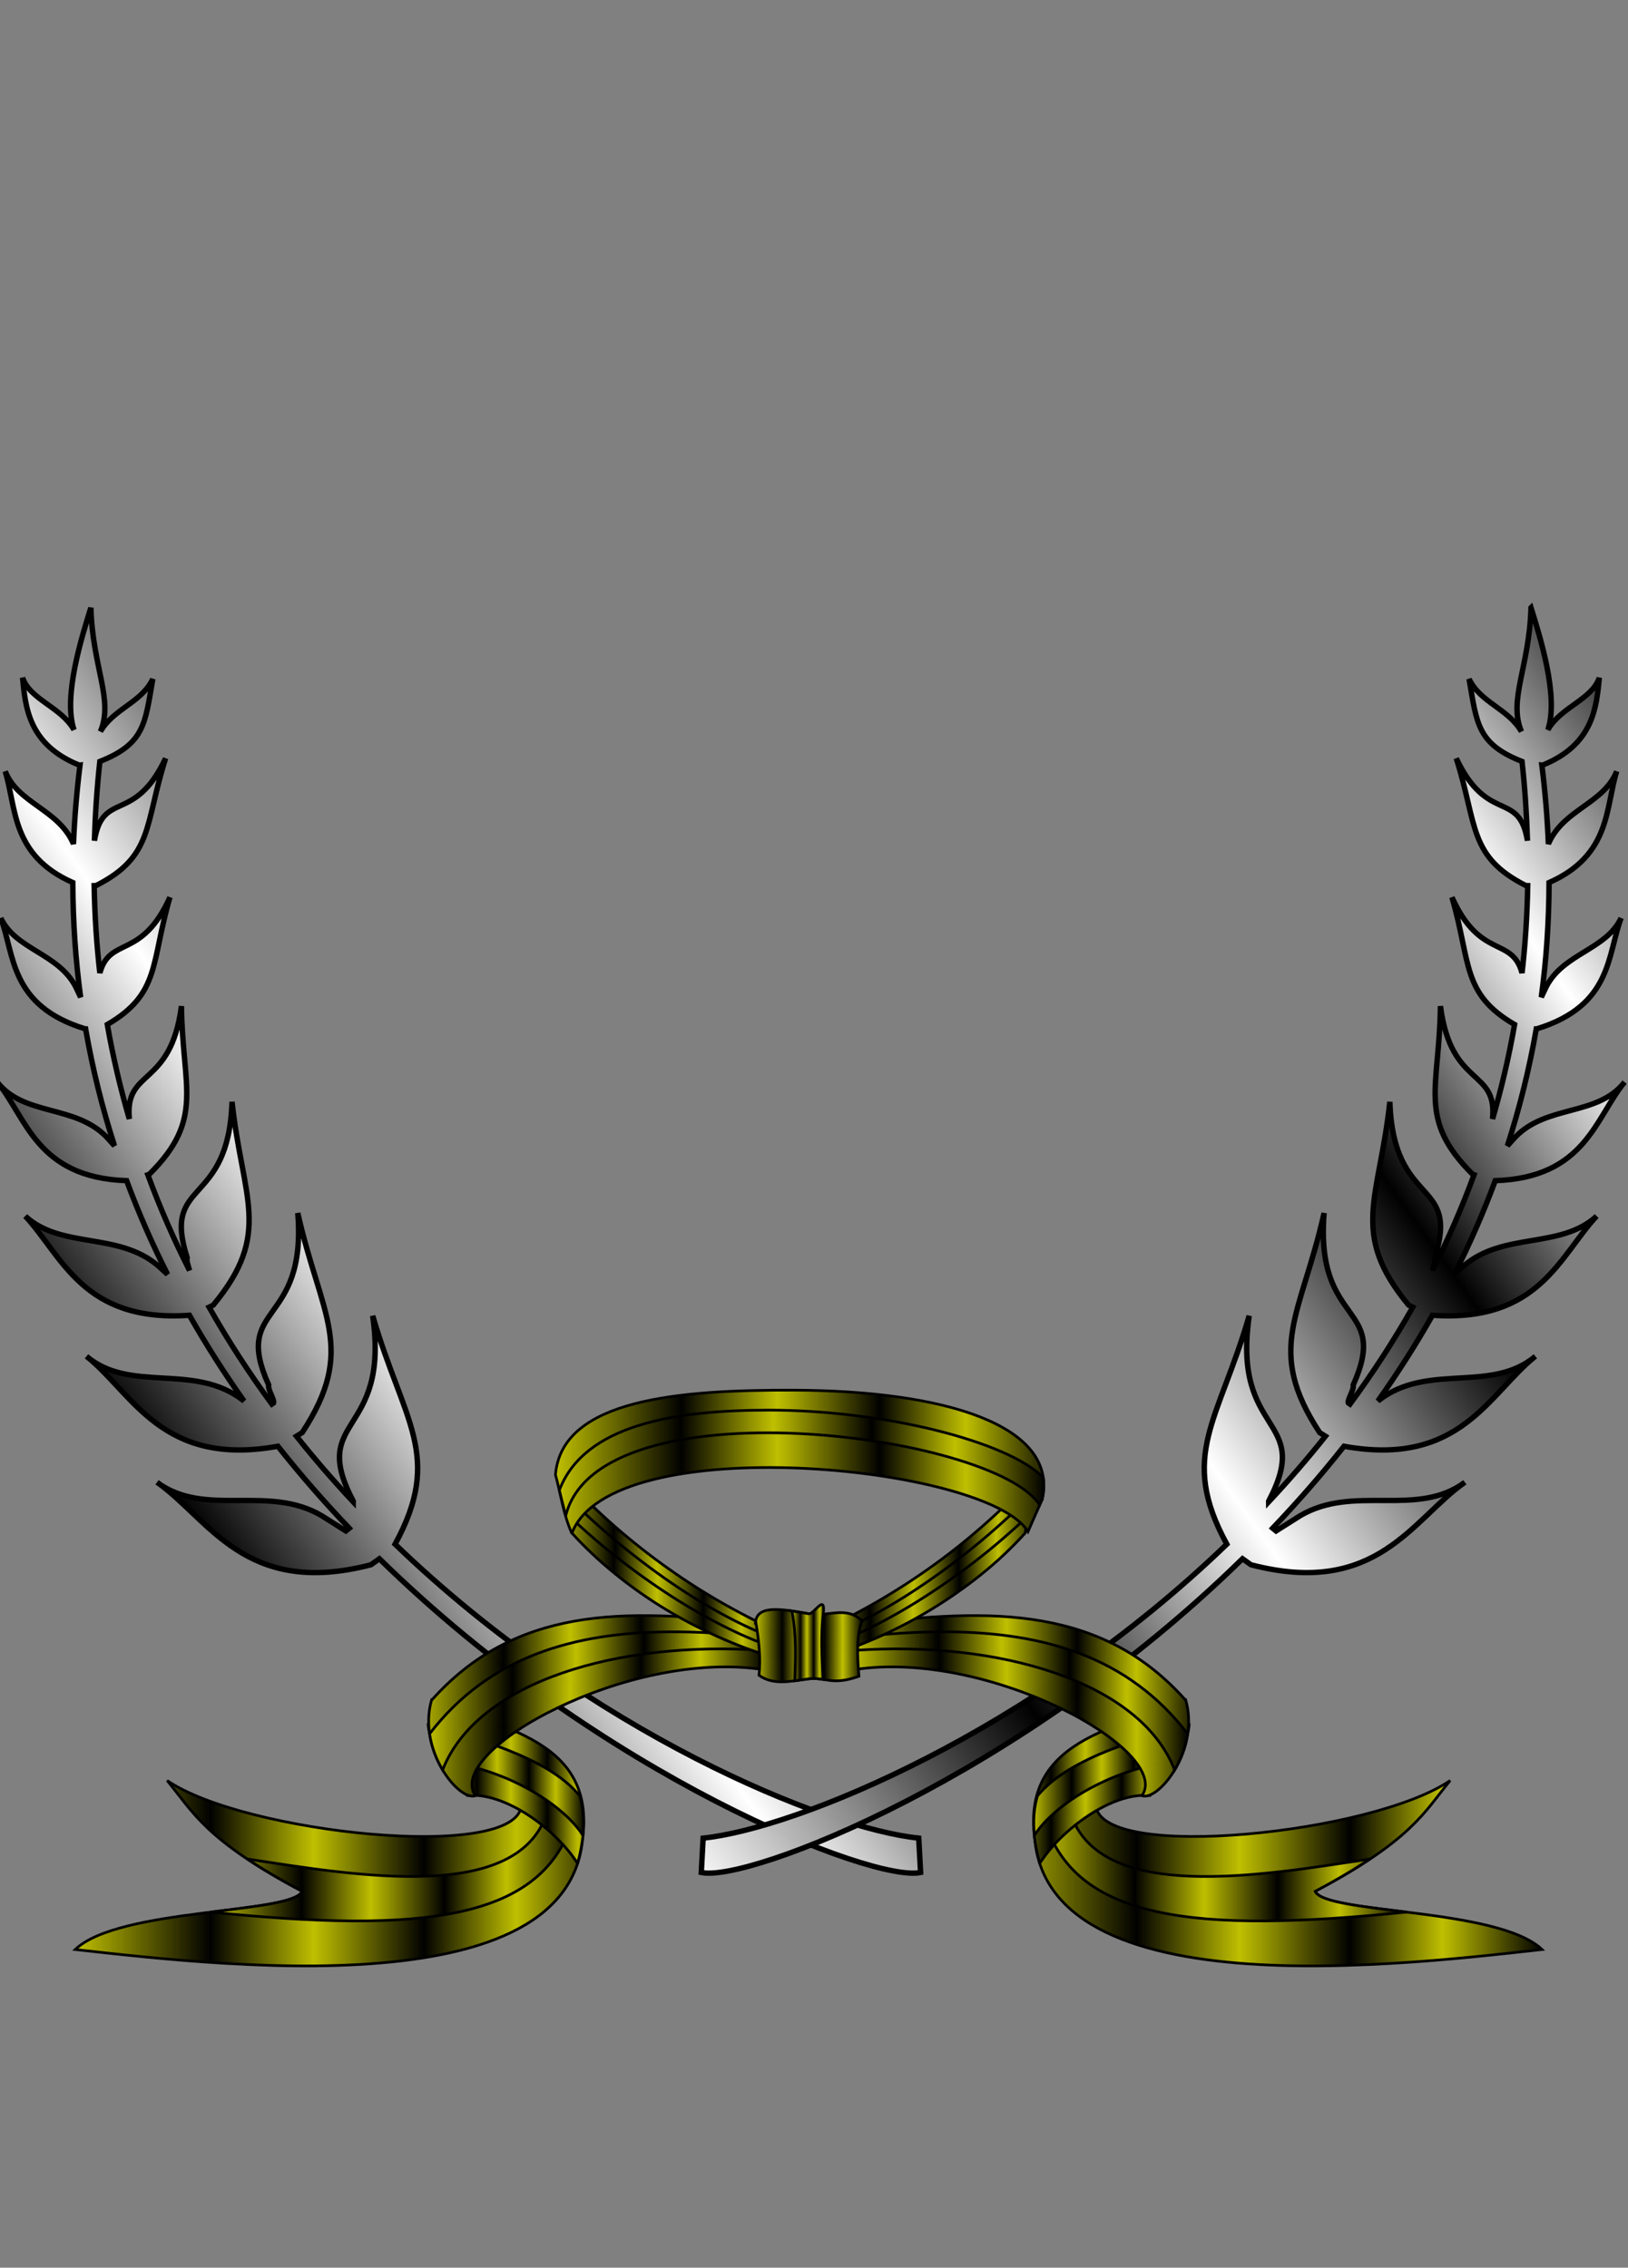 <?xml version="1.0"?><svg width="608.19" height="847.223" xmlns="http://www.w3.org/2000/svg" xmlns:xlink="http://www.w3.org/1999/xlink">
 <rect width="100%" height="100%" fill="#808080" stroke="none"/>
 <title>leaf 2</title>
 <defs>
  <linearGradient id="linearGradient7520">
   <stop offset="0" id="stop7522" stop-color="#3f5261"/>
   <stop offset="1" id="stop7524" stop-color="#131931"/>
  </linearGradient>
  <linearGradient id="linearGradient7486">
   <stop id="stop7508" offset="0" stop-opacity="0.498" stop-color="#1d282f"/>
   <stop offset="1" id="stop7490" stop-opacity="0" stop-color="#000000"/>
  </linearGradient>
  <linearGradient id="linearGradient5216">
   <stop id="stop5218" offset="0" stop-color="#ddeeff"/>
   <stop id="stop5220" offset="0.327" stop-color="#784421"/>
   <stop id="stop5222" offset="0.689" stop-color="#502d16"/>
   <stop id="stop5224" offset="1" stop-color="#d38d5f"/>
  </linearGradient>
  <radialGradient xlink:href="#linearGradient1075" r="157.65" id="radialGradient675" fy="323.569" fx="336.859" cy="323.569" cx="336.859" gradientUnits="userSpaceOnUse"/>
  <linearGradient xlink:href="#linearGradient909" id="linearGradient1040"/>
  <linearGradient y2="1.405" y1="-0.126" xlink:href="#linearGradient909" x2="0.434" x1="0.414" id="linearGradient1025" gradientTransform="scale(0.947,1.055)"/>
  <radialGradient xlink:href="#linearGradient1075" r="150.006" id="radialGradient1106" fy="363.158" fx="311.514" cy="287.594" cx="356.12" gradientUnits="userSpaceOnUse"/>
  <radialGradient xlink:href="#shade" r="43.765" id="radialGradient1096" fy="224.703" fx="186.362" cy="249.693" cx="185.378" gradientUnits="userSpaceOnUse"/>
  <radialGradient xlink:href="#shade" r="0.539" id="radialGradient978" fy="0.867" fx="0.518" cy="0.467" cx="0.507"/>
  <linearGradient y2="205.615" y1="193.788" xlink:href="#linearGradient978" x2="229.312" x1="235.005" id="linearGradient977" gradientTransform="scale(0.873,1.145)" gradientUnits="userSpaceOnUse"/>
  <linearGradient y2="3.536" y1="0.069" xlink:href="#linearGradient909" x2="0.517" x1="0.524" id="linearGradient1089" gradientTransform="scale(0.947,1.055)"/>
  <linearGradient y2="1.383" y1="-0.101" xlink:href="#linearGradient909" x2="0.428" x1="0.409" id="linearGradient908" gradientTransform="scale(0.962,1.039)"/>
  <linearGradient y2="1.357" y1="-0.067" xlink:href="#linearGradient909" x2="0.422" x1="0.403" id="linearGradient907" gradientTransform="scale(0.982,1.019)"/>
  <radialGradient xlink:href="#linearGradient929" r="61.102" id="radialGradient987" fy="252.555" fx="191.873" cy="252.102" cx="192.294" gradientTransform="scale(1.04,0.962)" gradientUnits="userSpaceOnUse"/>
  <radialGradient xlink:href="#shade" r="71.206" id="radialGradient840" fy="233.044" fx="198.538" cy="231.479" cx="196.191" gradientTransform="scale(1.001,0.999)" gradientUnits="userSpaceOnUse"/>
  <linearGradient y2="1.333" y1="-0.036" xlink:href="#linearGradient909" x2="0.415" x1="0.398" id="linearGradient839"/>
  <radialGradient xlink:href="#linearGradient833" r="166.09" id="radialGradient832" fy="223.891" fx="357.013" cy="223.891" cx="357.013" gradientUnits="userSpaceOnUse"/>
  <radialGradient xlink:href="#linearGradient826" r="82.234" id="radialGradient829" fy="441.812" fx="131.498" cy="503.884" cx="129.045" gradientTransform="scale(1.49,0.671)" gradientUnits="userSpaceOnUse"/>
  <linearGradient id="linearGradient826">
   <stop offset="0" id="stop827" stop-opacity="0.785" stop-color="#000000"/>
   <stop offset="0.366" id="stop830" stop-opacity="0.355" stop-color="#000000"/>
   <stop offset="0.471" id="stop847" stop-opacity="0.248" stop-color="#000000"/>
   <stop offset="1" id="stop828" stop-opacity="0" stop-color="#ffffff"/>
  </linearGradient>
  <linearGradient id="linearGradient833">
   <stop offset="0" id="stop834" stop-color="#ffffff"/>
   <stop offset="0.327" id="stop835" stop-color="#eeeeee"/>
   <stop offset="0.689" id="stop837" stop-color="#c7c7c7"/>
   <stop offset="1" id="stop836" stop-color="#ffffff"/>
  </linearGradient>
  <linearGradient id="shade">
   <stop offset="0" id="stop842" stop-opacity="0" stop-color="#000000"/>
   <stop offset="0.686" id="stop846" stop-opacity="0.122" stop-color="#000000"/>
   <stop offset="0.867" id="stop852" stop-opacity="0.388" stop-color="#000000"/>
   <stop offset="1" id="stop845" stop-opacity="0.702" stop-color="#000000"/>
  </linearGradient>
  <linearGradient id="linearGradient909">
   <stop offset="0" id="stop910" stop-opacity="0" stop-color="#000000"/>
   <stop offset="1" id="stop913" stop-opacity="0.17" stop-color="#000000"/>
  </linearGradient>
  <linearGradient id="linearGradient1024">
   <stop offset="0" id="stop1025" stop-opacity="0" stop-color="#000000"/>
   <stop offset="0" id="stop1026" stop-opacity="0.106" stop-color="#000000"/>
   <stop offset="1" id="stop1027" stop-opacity="0.216" stop-color="#000000"/>
  </linearGradient>
  <linearGradient id="linearGradient1028">
   <stop offset="0" id="stop1029" stop-color="#ffffff"/>
   <stop offset="1" id="stop1031" stop-color="#000000"/>
  </linearGradient>
  <linearGradient id="linearGradient978">
   <stop offset="0" id="stop979" stop-opacity="0.62" stop-color="#ffffff"/>
   <stop offset="1" id="stop980" stop-opacity="0" stop-color="#ffffff"/>
  </linearGradient>
  <linearGradient id="linearGradient975">
   <stop offset="0" id="stop976" stop-opacity="0.62" stop-color="#ffffff"/>
   <stop offset="1" id="stop977" stop-opacity="0" stop-color="#ffffff"/>
  </linearGradient>
  <linearGradient id="linearGradient1075">
   <stop offset="0" id="stop1076" stop-color="#ddeeff"/>
   <stop offset="0.327" id="stop1077" stop-color="#aaccee"/>
   <stop offset="0.689" id="stop1078" stop-color="#336699"/>
   <stop offset="1" id="stop1079" stop-color="#aaccee"/>
  </linearGradient>
  <linearGradient id="linearGradient929">
   <stop offset="0" id="stop930" stop-opacity="0" stop-color="#a50000"/>
   <stop offset="0.679" id="stop931" stop-opacity="0" stop-color="#aa0000"/>
   <stop offset="0.804" id="stop934" stop-opacity="0.19" stop-color="#a40000"/>
   <stop offset="0.851" id="stop932" stop-opacity="0.388" stop-color="#9f0000"/>
   <stop offset="1" id="stop933" stop-opacity="0" stop-color="#922323"/>
  </linearGradient>
  <linearGradient id="linearGradient956">
   <stop offset="0" id="stop957" stop-color="#c2b689"/>
   <stop offset="0.686" id="stop958" stop-color="#fff1bf"/>
   <stop offset="1" id="stop960" stop-color="#d2c595"/>
  </linearGradient>
  <linearGradient y2="0.99" y1="0.633" xlink:href="#linearGradient924" x2="0.926" x1="0.62" id="linearGradient957"/>
  <linearGradient id="linearGradient924">
   <stop offset="0" id="stop925" stop-opacity="0" stop-color="#ffffff"/>
   <stop offset="1" id="stop926" stop-color="#ffffff"/>
  </linearGradient>
  <linearGradient y2="-0.01" y1="0.4" xlink:href="#linearGradient924" x2="0.813" x1="0.567" id="linearGradient955"/>
  <linearGradient y2="-0.168" y1="0.58" xlink:href="#linearGradient924" x2="0.451" x1="0.482" id="linearGradient927"/>
  <linearGradient y2="-0.054" y1="0.315" xlink:href="#linearGradient924" x2="0.644" x1="0.609" id="linearGradient912"/>
  <linearGradient y2="1.108" y1="-0.099" xlink:href="#linearGradient1535" x2="0.356" x1="0.542" id="linearGradient911"/>
  <linearGradient id="linearGradient1535">
   <stop offset="0" id="stop1536" stop-color="#9f9f9f"/>
   <stop offset="1" id="stop1537" stop-color="#ffffff"/>
  </linearGradient>
  <linearGradient y2="0.192" y1="0.898" xlink:href="#linearGradient580" x2="0.451" x1="0.415" id="linearGradient937"/>
  <linearGradient id="linearGradient580">
   <stop offset="0" id="stop581" stop-color="#cccccc"/>
   <stop offset="1" id="stop582" stop-color="#ffffff"/>
  </linearGradient>
  <linearGradient y2="0.109" y1="0.635" xlink:href="#linearGradient1535" x2="0.697" x1="0.373" id="linearGradient682"/>
  <linearGradient y2="0.049" y1="0.786" xlink:href="#linearGradient580" x2="0.736" x1="0.331" id="linearGradient895"/>
  <linearGradient y2="0.775" y1="0.13" xlink:href="#linearGradient580" x2="0.169" x1="0.732" id="linearGradient683"/>
  <linearGradient xlink:href="#linearGradient580" id="linearGradient583"/>
  <linearGradient y2="1.034" y1="-0.211" xlink:href="#linearGradient1535" x2="-0.011" x1="0.722" id="linearGradient896"/>
  <linearGradient y2="0.475" y1="0.493" xlink:href="#linearGradient580" x2="-0.264" x1="0.944" id="linearGradient589"/>
  <linearGradient y2="-0.535" y1="0.549" xlink:href="#linearGradient676" x2="0.482" x1="0.289" id="linearGradient1003"/>
  <linearGradient id="linearGradient676">
   <stop offset="0" id="stop677" stop-opacity="0.115" stop-color="#000000"/>
   <stop offset="1" id="stop678" stop-opacity="0" stop-color="#000000"/>
  </linearGradient>
  <linearGradient y2="-0.165" y1="0.568" xlink:href="#linearGradient676" x2="0.482" x1="0.451" id="linearGradient684"/>
  <linearGradient id="linearGradient826-8">
   <stop offset="0" id="stop827-1" stop-opacity="0.785" stop-color="#000000"/>
   <stop offset="0.366" id="stop830-0" stop-opacity="0.355" stop-color="#000000"/>
   <stop offset="0.471" id="stop847-5" stop-opacity="0.248" stop-color="#000000"/>
   <stop offset="1" id="stop828-1" stop-opacity="0" stop-color="#ffffff"/>
  </linearGradient>
  <linearGradient id="linearGradient4297">
   <stop offset="0" id="stop4299" stop-opacity="0.785" stop-color="#000000"/>
   <stop offset="0.366" id="stop4301" stop-opacity="0.355" stop-color="#000000"/>
   <stop offset="0.471" id="stop4303" stop-opacity="0.248" stop-color="#000000"/>
   <stop offset="1" id="stop4305" stop-opacity="0" stop-color="#ffffff"/>
  </linearGradient>
  <linearGradient id="linearGradient833-1">
   <stop offset="0" id="stop834-8" stop-color="#ffffff"/>
   <stop offset="0.327" id="stop835-1" stop-color="#eeeeee"/>
   <stop offset="0.689" id="stop837-0" stop-color="#c7c7c7"/>
   <stop offset="1" id="stop836-9" stop-color="#ffffff"/>
  </linearGradient>
  <linearGradient id="shade-3">
   <stop offset="0" id="stop842-9" stop-opacity="0" stop-color="#000000"/>
   <stop offset="0.686" id="stop846-1" stop-opacity="0.122" stop-color="#000000"/>
   <stop offset="0.867" id="stop852-2" stop-opacity="0.388" stop-color="#000000"/>
   <stop offset="1" id="stop845-6" stop-opacity="0.702" stop-color="#000000"/>
  </linearGradient>
  <linearGradient id="linearGradient978-6">
   <stop offset="0" id="stop979-6" stop-opacity="0.62" stop-color="#ffffff"/>
   <stop offset="1" id="stop980-5" stop-opacity="0" stop-color="#ffffff"/>
  </linearGradient>
  <linearGradient id="linearGradient1075-5">
   <stop offset="0" id="stop1076-4" stop-color="#ddeeff"/>
   <stop offset="0.327" id="stop1077-3" stop-color="#aaccee"/>
   <stop offset="0.689" id="stop1078-1" stop-color="#336699"/>
   <stop offset="1" id="stop1079-9" stop-color="#aaccee"/>
  </linearGradient>
  <linearGradient id="linearGradient4330">
   <stop offset="0" id="stop4332" stop-opacity="0" stop-color="#000000"/>
   <stop offset="0.686" id="stop4334" stop-opacity="0.122" stop-color="#000000"/>
   <stop offset="0.867" id="stop4336" stop-opacity="0.388" stop-color="#000000"/>
   <stop offset="1" id="stop4338" stop-opacity="0.702" stop-color="#000000"/>
  </linearGradient>
  <linearGradient id="linearGradient4341">
   <stop offset="0" id="stop4343" stop-opacity="0.62" stop-color="#ffffff"/>
   <stop offset="1" id="stop4345" stop-opacity="0" stop-color="#ffffff"/>
  </linearGradient>
  <linearGradient id="linearGradient929-6">
   <stop offset="0" id="stop930-8" stop-opacity="0" stop-color="#a50000"/>
   <stop offset="0.679" id="stop931-7" stop-opacity="0" stop-color="#aa0000"/>
   <stop offset="0.804" id="stop934-3" stop-opacity="0.19" stop-color="#a40000"/>
   <stop offset="0.851" id="stop932-2" stop-opacity="0.388" stop-color="#9f0000"/>
   <stop offset="1" id="stop933-5" stop-opacity="0" stop-color="#922323"/>
  </linearGradient>
  <linearGradient id="linearGradient4355">
   <stop offset="0" id="stop4357" stop-opacity="0.785" stop-color="#000000"/>
   <stop offset="0.366" id="stop4359" stop-opacity="0.355" stop-color="#000000"/>
   <stop offset="0.471" id="stop4361" stop-opacity="0.248" stop-color="#000000"/>
   <stop offset="1" id="stop4363" stop-opacity="0" stop-color="#ffffff"/>
  </linearGradient>
  <linearGradient id="linearGradient4366">
   <stop offset="0" id="stop4368" stop-opacity="0.785" stop-color="#000000"/>
   <stop offset="0.366" id="stop4370" stop-opacity="0.355" stop-color="#000000"/>
   <stop offset="0.471" id="stop4372" stop-opacity="0.248" stop-color="#000000"/>
   <stop offset="1" id="stop4374" stop-opacity="0" stop-color="#ffffff"/>
  </linearGradient>
  <linearGradient id="linearGradient4377">
   <stop offset="0" id="stop4379" stop-color="#ffffff"/>
   <stop offset="0.327" id="stop4381" stop-color="#eeeeee"/>
   <stop offset="0.689" id="stop4383" stop-color="#c7c7c7"/>
   <stop offset="1" id="stop4385" stop-color="#ffffff"/>
  </linearGradient>
  <linearGradient id="linearGradient4388">
   <stop offset="0" id="stop4390" stop-opacity="0" stop-color="#000000"/>
   <stop offset="0.686" id="stop4392" stop-opacity="0.122" stop-color="#000000"/>
   <stop offset="0.867" id="stop4394" stop-opacity="0.388" stop-color="#000000"/>
   <stop offset="1" id="stop4396" stop-opacity="0.702" stop-color="#000000"/>
  </linearGradient>
  <linearGradient id="linearGradient4399">
   <stop offset="0" id="stop4401" stop-opacity="0.62" stop-color="#ffffff"/>
   <stop offset="1" id="stop4403" stop-opacity="0" stop-color="#ffffff"/>
  </linearGradient>
  <linearGradient id="linearGradient4406">
   <stop offset="0" id="stop4408" stop-color="#ddeeff"/>
   <stop offset="0.327" id="stop4410" stop-color="#aaccee"/>
   <stop offset="0.689" id="stop4412" stop-color="#336699"/>
   <stop offset="1" id="stop4414" stop-color="#aaccee"/>
  </linearGradient>
  <linearGradient id="linearGradient4417">
   <stop offset="0" id="stop4419" stop-opacity="0" stop-color="#000000"/>
   <stop offset="0.686" id="stop4421" stop-opacity="0.122" stop-color="#000000"/>
   <stop offset="0.867" id="stop4423" stop-opacity="0.388" stop-color="#000000"/>
   <stop offset="1" id="stop4425" stop-opacity="0.702" stop-color="#000000"/>
  </linearGradient>
  <linearGradient id="linearGradient4428">
   <stop offset="0" id="stop4430" stop-opacity="0.62" stop-color="#ffffff"/>
   <stop offset="1" id="stop4432" stop-opacity="0" stop-color="#ffffff"/>
  </linearGradient>
  <radialGradient xlink:href="#linearGradient929-6" id="radialGradient4169-5" gradientUnits="userSpaceOnUse" gradientTransform="scale(1.04,0.962)" cx="188.395" cy="303.795" fx="187.923" fy="304.303" r="68.406"/>
  <linearGradient id="linearGradient4435">
   <stop offset="0" id="stop4437" stop-opacity="0" stop-color="#a50000"/>
   <stop offset="0.679" id="stop4439" stop-opacity="0" stop-color="#aa0000"/>
   <stop offset="0.804" id="stop4441" stop-opacity="0.19" stop-color="#a40000"/>
   <stop offset="0.851" id="stop4443" stop-opacity="0.388" stop-color="#9f0000"/>
   <stop offset="1" id="stop4445" stop-opacity="0" stop-color="#922323"/>
  </linearGradient>
  <linearGradient id="linearGradient826-8-0">
   <stop offset="0" id="stop827-1-2" stop-opacity="0.785" stop-color="#000000"/>
   <stop offset="0.366" id="stop830-0-5" stop-opacity="0.355" stop-color="#000000"/>
   <stop offset="0.471" id="stop847-5-9" stop-opacity="0.248" stop-color="#000000"/>
   <stop offset="1" id="stop828-1-8" stop-opacity="0" stop-color="#ffffff"/>
  </linearGradient>
  <linearGradient id="linearGradient4747">
   <stop offset="0" id="stop4749" stop-opacity="0.785" stop-color="#000000"/>
   <stop offset="0.366" id="stop4751" stop-opacity="0.355" stop-color="#000000"/>
   <stop offset="0.471" id="stop4753" stop-opacity="0.248" stop-color="#000000"/>
   <stop offset="1" id="stop4755" stop-opacity="0" stop-color="#ffffff"/>
  </linearGradient>
  <linearGradient id="linearGradient833-1-8">
   <stop offset="0" id="stop834-8-6" stop-color="#ffffff"/>
   <stop offset="0.327" id="stop835-1-1" stop-color="#eeeeee"/>
   <stop offset="0.689" id="stop837-0-6" stop-color="#c7c7c7"/>
   <stop offset="1" id="stop836-9-6" stop-color="#ffffff"/>
  </linearGradient>
  <linearGradient id="shade-3-3">
   <stop offset="0" id="stop842-9-4" stop-opacity="0" stop-color="#000000"/>
   <stop offset="0.686" id="stop846-1-0" stop-opacity="0.122" stop-color="#000000"/>
   <stop offset="0.867" id="stop852-2-9" stop-opacity="0.388" stop-color="#000000"/>
   <stop offset="1" id="stop845-6-6" stop-opacity="0.702" stop-color="#000000"/>
  </linearGradient>
  <linearGradient id="linearGradient978-6-2">
   <stop offset="0" id="stop979-6-6" stop-opacity="0.62" stop-color="#ffffff"/>
   <stop offset="1" id="stop980-5-4" stop-opacity="0" stop-color="#ffffff"/>
  </linearGradient>
  <linearGradient id="linearGradient1075-5-3">
   <stop offset="0" id="stop1076-4-0" stop-color="#ddeeff"/>
   <stop offset="0.327" id="stop1077-3-5" stop-color="#aaccee"/>
   <stop offset="0.689" id="stop1078-1-0" stop-color="#336699"/>
   <stop offset="1" id="stop1079-9-7" stop-color="#aaccee"/>
  </linearGradient>
  <linearGradient id="linearGradient4780">
   <stop offset="0" id="stop4782" stop-opacity="0" stop-color="#000000"/>
   <stop offset="0.686" id="stop4784" stop-opacity="0.122" stop-color="#000000"/>
   <stop offset="0.867" id="stop4786" stop-opacity="0.388" stop-color="#000000"/>
   <stop offset="1" id="stop4788" stop-opacity="0.702" stop-color="#000000"/>
  </linearGradient>
  <linearGradient id="linearGradient4791">
   <stop offset="0" id="stop4793" stop-opacity="0.62" stop-color="#ffffff"/>
   <stop offset="1" id="stop4795" stop-opacity="0" stop-color="#ffffff"/>
  </linearGradient>
  <radialGradient r="68.406" fy="304.303" fx="187.923" cy="303.795" cx="188.395" gradientTransform="scale(1.04,0.962)" gradientUnits="userSpaceOnUse" id="radialGradient4469-0" xlink:href="#linearGradient929-6-2"/>
  <linearGradient id="linearGradient929-6-2">
   <stop offset="0" id="stop930-8-3" stop-opacity="0" stop-color="#a50000"/>
   <stop offset="0.679" id="stop931-7-5" stop-opacity="0" stop-color="#aa0000"/>
   <stop offset="0.804" id="stop934-3-4" stop-opacity="0.19" stop-color="#a40000"/>
   <stop offset="0.851" id="stop932-2-3" stop-opacity="0.388" stop-color="#9f0000"/>
   <stop offset="1" id="stop933-5-0" stop-opacity="0" stop-color="#922323"/>
  </linearGradient>
  <linearGradient id="linearGradient4805">
   <stop offset="0" id="stop4807" stop-opacity="0.785" stop-color="#000000"/>
   <stop offset="0.366" id="stop4809" stop-opacity="0.355" stop-color="#000000"/>
   <stop offset="0.471" id="stop4811" stop-opacity="0.248" stop-color="#000000"/>
   <stop offset="1" id="stop4813" stop-opacity="0" stop-color="#ffffff"/>
  </linearGradient>
  <linearGradient id="linearGradient4816">
   <stop offset="0" id="stop4818" stop-opacity="0.785" stop-color="#000000"/>
   <stop offset="0.366" id="stop4820" stop-opacity="0.355" stop-color="#000000"/>
   <stop offset="0.471" id="stop4822" stop-opacity="0.248" stop-color="#000000"/>
   <stop offset="1" id="stop4824" stop-opacity="0" stop-color="#ffffff"/>
  </linearGradient>
  <linearGradient id="linearGradient4827">
   <stop offset="0" id="stop4829" stop-color="#ffffff"/>
   <stop offset="0.327" id="stop4831" stop-color="#eeeeee"/>
   <stop offset="0.689" id="stop4833" stop-color="#c7c7c7"/>
   <stop offset="1" id="stop4835" stop-color="#ffffff"/>
  </linearGradient>
  <linearGradient id="linearGradient4838">
   <stop offset="0" id="stop4840" stop-opacity="0" stop-color="#000000"/>
   <stop offset="0.686" id="stop4842" stop-opacity="0.122" stop-color="#000000"/>
   <stop offset="0.867" id="stop4844" stop-opacity="0.388" stop-color="#000000"/>
   <stop offset="1" id="stop4846" stop-opacity="0.702" stop-color="#000000"/>
  </linearGradient>
  <linearGradient id="linearGradient4849">
   <stop offset="0" id="stop4851" stop-opacity="0.62" stop-color="#ffffff"/>
   <stop offset="1" id="stop4853" stop-opacity="0" stop-color="#ffffff"/>
  </linearGradient>
  <linearGradient id="linearGradient4856">
   <stop offset="0" id="stop4858" stop-color="#ddeeff"/>
   <stop offset="0.327" id="stop4860" stop-color="#aaccee"/>
   <stop offset="0.689" id="stop4862" stop-color="#336699"/>
   <stop offset="1" id="stop4864" stop-color="#aaccee"/>
  </linearGradient>
  <linearGradient id="linearGradient4867">
   <stop offset="0" id="stop4869" stop-opacity="0" stop-color="#000000"/>
   <stop offset="0.686" id="stop4871" stop-opacity="0.122" stop-color="#000000"/>
   <stop offset="0.867" id="stop4873" stop-opacity="0.388" stop-color="#000000"/>
   <stop offset="1" id="stop4875" stop-opacity="0.702" stop-color="#000000"/>
  </linearGradient>
  <linearGradient id="linearGradient4878">
   <stop offset="0" id="stop4880" stop-opacity="0.62" stop-color="#ffffff"/>
   <stop offset="1" id="stop4882" stop-opacity="0" stop-color="#ffffff"/>
  </linearGradient>
  <linearGradient id="linearGradient4885">
   <stop offset="0" id="stop4887" stop-opacity="0" stop-color="#a50000"/>
   <stop offset="0.679" id="stop4889" stop-opacity="0" stop-color="#aa0000"/>
   <stop offset="0.804" id="stop4891" stop-opacity="0.19" stop-color="#a40000"/>
   <stop offset="0.851" id="stop4893" stop-opacity="0.388" stop-color="#9f0000"/>
   <stop offset="1" id="stop4895" stop-opacity="0" stop-color="#922323"/>
  </linearGradient>
  <radialGradient xlink:href="#linearGradient826-8-0" id="radialGradient5337" gradientUnits="userSpaceOnUse" gradientTransform="matrix(0.687,0,0,0.141,248.093,410.45)" cx="89.402" cy="659.416" fx="91.736" fy="600.331" r="78.276"/>
  <radialGradient xlink:href="#linearGradient826-8-0" id="radialGradient5339" gradientUnits="userSpaceOnUse" gradientTransform="matrix(0.465,0,0,0.208,248.093,410.45)" cx="129.045" cy="503.884" fx="131.498" fy="441.812" r="82.234"/>
  <radialGradient xlink:href="#linearGradient833-1-8" id="radialGradient5341" gradientUnits="userSpaceOnUse" cx="357.013" cy="223.891" fx="357.013" fy="223.891" r="166.09"/>
  <radialGradient xlink:href="#shade-3-3" id="radialGradient5343" gradientUnits="userSpaceOnUse" gradientTransform="matrix(0.313,0,0,0.31,248.093,410.45)" cx="196.191" cy="231.479" fx="198.538" fy="233.044" r="71.206"/>
  <linearGradient xlink:href="#linearGradient978-6-2" id="linearGradient5345" x1="0.623" y1="-0.117" x2="0.261" y2="0.637"/>
  <radialGradient xlink:href="#linearGradient5216" id="radialGradient5347" gradientUnits="userSpaceOnUse" cx="356.12" cy="287.594" fx="311.514" fy="363.158" r="150.006"/>
  <radialGradient xlink:href="#shade-3-3" id="radialGradient5349" gradientUnits="userSpaceOnUse" gradientTransform="matrix(0.312,0,0,0.311,248.093,410.45)" cx="185.378" cy="249.693" fx="186.362" fy="224.703" r="43.765"/>
  <linearGradient xlink:href="#linearGradient978-6-2" id="linearGradient5351" x1="0.623" y1="-0.117" x2="0.261" y2="0.637"/>
  <radialGradient xlink:href="#linearGradient929-6-2" id="radialGradient5353" gradientUnits="userSpaceOnUse" gradientTransform="matrix(0.325,0,0,0.299,248.093,410.45)" cx="192.294" cy="252.102" fx="191.873" fy="252.555" r="61.102"/>
  <radialGradient xlink:href="#linearGradient826-8-0" id="radialGradient5355" gradientUnits="userSpaceOnUse" gradientTransform="matrix(-0.473,0,0,0.212,435.398,418.9)" cx="129.045" cy="503.884" fx="131.498" fy="441.812" r="82.234"/>
  <radialGradient xlink:href="#linearGradient833-1-8" id="radialGradient5357" gradientUnits="userSpaceOnUse" cx="357.013" cy="223.891" fx="357.013" fy="223.891" r="166.09"/>
  <radialGradient xlink:href="#shade-3-3" id="radialGradient5359" gradientUnits="userSpaceOnUse" gradientTransform="matrix(-0.318,0,0,0.316,435.398,418.9)" cx="196.191" cy="231.479" fx="198.538" fy="233.044" r="71.206"/>
  <linearGradient xlink:href="#linearGradient978-6-2" id="linearGradient5361" x1="0.377" y1="-0.117" x2="0.739" y2="0.637"/>
  <radialGradient xlink:href="#linearGradient5216" id="radialGradient5363" gradientUnits="userSpaceOnUse" cx="356.12" cy="287.594" fx="311.514" fy="363.158" r="150.006"/>
  <radialGradient xlink:href="#shade-3-3" id="radialGradient5365" gradientUnits="userSpaceOnUse" gradientTransform="matrix(-0.318,0,0,0.316,435.398,418.9)" cx="185.378" cy="249.693" fx="186.362" fy="224.703" r="43.765"/>
  <linearGradient xlink:href="#linearGradient978-6-2" id="linearGradient5367" x1="0.377" y1="-0.117" x2="0.739" y2="0.637"/>
  <radialGradient xlink:href="#linearGradient929-6-2" id="radialGradient5369" gradientUnits="userSpaceOnUse" gradientTransform="matrix(-0.33,0,0,0.304,435.398,418.9)" cx="192.294" cy="252.102" fx="191.873" fy="252.555" r="61.102"/>
  <radialGradient xlink:href="#linearGradient7520" id="radialGradient7526" cx="461.047" cy="465.525" fx="461.047" fy="465.525" r="218.766" gradientTransform="matrix(1.392,0,0,1.178,-180.539,-70.94)" gradientUnits="userSpaceOnUse"/>
  <radialGradient xlink:href="#linearGradient5216" id="svg_1" gradientUnits="userSpaceOnUse" cx="356.12" cy="287.594" fx="311.514" fy="363.158" r="150.006"/>
  <radialGradient xlink:href="#linearGradient833-1-8" id="svg_2" gradientUnits="userSpaceOnUse" cx="357.013" cy="223.891" fx="357.013" fy="223.891" r="166.09"/>
  <linearGradient y2="1" x2="0" y1="1" x1="1" id="svg_3">
   <stop offset="0" stop-opacity="0.996" stop-color="#ffffff"/>
   <stop offset="0.156" stop-opacity="0.996" stop-color="#000000"/>
   <stop offset="0.27" stop-opacity="0.996" stop-color="#ffffff"/>
   <stop offset="0.391" stop-opacity="0.996" stop-color="#000000"/>
   <stop offset="0.535" stop-opacity="0.996" stop-color="#ffffff"/>
   <stop offset="0.695" stop-opacity="0.996" stop-color="#000000"/>
   <stop offset="0.859" stop-opacity="0.996" stop-color="#ffffff"/>
   <stop offset="1" stop-opacity="0.996" stop-color="#000000"/>
  </linearGradient>
  <linearGradient y2="1" x2="0" y1="1" x1="1" id="svg_4">
   <stop offset="0" stop-opacity="0.996" stop-color="#ffffff"/>
   <stop offset="0.156" stop-opacity="0.996" stop-color="#000000"/>
   <stop offset="0.27" stop-opacity="0.996" stop-color="#ffffff"/>
   <stop offset="0.391" stop-opacity="0.996" stop-color="#000000"/>
   <stop offset="0.535" stop-opacity="0.996" stop-color="#ffffff"/>
   <stop offset="0.695" stop-opacity="0.996" stop-color="#000000"/>
   <stop offset="0.859" stop-opacity="0.996" stop-color="#ffffff"/>
   <stop offset="1" stop-opacity="0.996" stop-color="#000000"/>
  </linearGradient>
  <linearGradient y2="1" x2="0" y1="1" x1="1" id="svg_5">
   <stop offset="0" stop-opacity="0.996" stop-color="#ffffff"/>
   <stop offset="0.156" stop-opacity="0.996" stop-color="#000000"/>
   <stop offset="0.27" stop-opacity="0.996" stop-color="#ffffff"/>
   <stop offset="0.391" stop-opacity="0.996" stop-color="#000000"/>
   <stop offset="0.535" stop-opacity="0.996" stop-color="#ffffff"/>
   <stop offset="0.695" stop-opacity="0.996" stop-color="#000000"/>
   <stop offset="0.859" stop-opacity="0.996" stop-color="#ffffff"/>
   <stop offset="1" stop-opacity="0.996" stop-color="#000000"/>
  </linearGradient>
  <linearGradient y2="0" x2="0" y1="1" x1="1" id="svg_6">
   <stop offset="0" stop-opacity="0.996" stop-color="#ffffff"/>
   <stop offset="0.156" stop-opacity="0.996" stop-color="#000000"/>
   <stop offset="0.27" stop-opacity="0.996" stop-color="#ffffff"/>
   <stop offset="0.391" stop-opacity="0.996" stop-color="#000000"/>
   <stop offset="0.535" stop-opacity="0.996" stop-color="#ffffff"/>
   <stop offset="0.695" stop-opacity="0.996" stop-color="#000000"/>
   <stop offset="0.859" stop-opacity="0.996" stop-color="#ffffff"/>
   <stop offset="1" stop-opacity="0.996" stop-color="#000000"/>
  </linearGradient>
  <linearGradient y2="0" x2="1" y1="1" x1="0" id="svg_7">
   <stop offset="0" stop-opacity="0.996" stop-color="#ffffff"/>
   <stop offset="0.156" stop-opacity="0.996" stop-color="#000000"/>
   <stop offset="0.27" stop-opacity="0.996" stop-color="#ffffff"/>
   <stop offset="0.391" stop-opacity="0.996" stop-color="#000000"/>
   <stop offset="0.535" stop-opacity="0.996" stop-color="#ffffff"/>
   <stop offset="0.695" stop-opacity="0.996" stop-color="#000000"/>
   <stop offset="0.859" stop-opacity="0.996" stop-color="#ffffff"/>
   <stop offset="1" stop-opacity="0.996" stop-color="#000000"/>
  </linearGradient>
  <linearGradient y2="0" x2="1" y1="1" x1="0" id="svg_8">
   <stop offset="0" stop-opacity="0.996" stop-color="#ffff00"/>
   <stop offset="0.156" stop-opacity="0.996" stop-color="#000000"/>
   <stop offset="0.27" stop-opacity="0.996" stop-color="#ffff00"/>
   <stop offset="0.391" stop-opacity="0.996" stop-color="#000000"/>
   <stop offset="0.535" stop-opacity="0.996" stop-color="#ffff00"/>
   <stop offset="0.695" stop-opacity="0.996" stop-color="#000000"/>
   <stop offset="0.859" stop-opacity="0.996" stop-color="#ffff00"/>
   <stop offset="1" stop-opacity="0.996" stop-color="#000000"/>
  </linearGradient>
  <linearGradient y1="1" x1="1" id="svg_9">
   <stop offset="0" stop-color="#000000"/>
   <stop offset="0.387" stop-color="#ffffff"/>
   <stop offset="0.668" stop-opacity="0.996" stop-color="#000000"/>
   <stop offset="1" stop-color="#ffffff"/>
  </linearGradient>
  <linearGradient y2="1" x2="0" y1="1" x1="1" id="svg_10">
   <stop offset="0" stop-opacity="0.996" stop-color="#ffffff"/>
   <stop offset="0.156" stop-opacity="0.996" stop-color="#000000"/>
   <stop offset="0.27" stop-opacity="0.996" stop-color="#ffffff"/>
   <stop offset="0.391" stop-opacity="0.996" stop-color="#000000"/>
   <stop offset="0.535" stop-opacity="0.996" stop-color="#ffffff"/>
   <stop offset="0.695" stop-opacity="0.996" stop-color="#000000"/>
   <stop offset="0.859" stop-opacity="0.996" stop-color="#ffffff"/>
   <stop offset="1" stop-opacity="0.996" stop-color="#000000"/>
  </linearGradient>
  <linearGradient y2="1" x2="0" y1="0" x1="1" id="svg_11">
   <stop offset="0" stop-opacity="0.996" stop-color="#ffffff"/>
   <stop offset="0.156" stop-opacity="0.996" stop-color="#000000"/>
   <stop offset="0.27" stop-opacity="0.996" stop-color="#ffffff"/>
   <stop offset="0.391" stop-opacity="0.996" stop-color="#000000"/>
   <stop offset="0.527" stop-opacity="0.996" stop-color="#ffffff"/>
   <stop offset="0.535" stop-opacity="0.996" stop-color="#ffffff"/>
   <stop offset="0.695" stop-opacity="0.996" stop-color="#000000"/>
   <stop offset="0.859" stop-opacity="0.996" stop-color="#ffffff"/>
   <stop offset="1" stop-opacity="0.996" stop-color="#000000"/>
  </linearGradient>
  <linearGradient y2="0" x2="0" y1="1" x1="1" id="svg_12">
   <stop offset="0" stop-opacity="0.996" stop-color="#ffffff"/>
   <stop offset="0.156" stop-opacity="0.996" stop-color="#000000"/>
   <stop offset="0.27" stop-opacity="0.996" stop-color="#ffffff"/>
   <stop offset="0.391" stop-opacity="0.996" stop-color="#000000"/>
   <stop offset="0.527" stop-opacity="0.996" stop-color="#ffffff"/>
   <stop offset="0.535" stop-opacity="0.996" stop-color="#ffffff"/>
   <stop offset="0.695" stop-opacity="0.996" stop-color="#000000"/>
   <stop offset="0.859" stop-opacity="0.996" stop-color="#ffffff"/>
   <stop offset="1" stop-opacity="0.996" stop-color="#000000"/>
  </linearGradient>
  <linearGradient y2="0" x2="1" y1="1" x1="1" id="svg_13">
   <stop offset="0" stop-color="#000000"/>
   <stop offset="0.387" stop-color="#ffffff"/>
   <stop offset="0.668" stop-opacity="0.996" stop-color="#000000"/>
   <stop offset="1" stop-color="#ffffff"/>
  </linearGradient>
  <linearGradient y2="1" x2="0" y1="1" x1="1" id="svg_14">
   <stop offset="0" stop-color="#000000"/>
   <stop offset="0.387" stop-color="#ffffff"/>
   <stop offset="0.668" stop-opacity="0.996" stop-color="#000000"/>
   <stop offset="1" stop-color="#ffffff"/>
  </linearGradient>
  <linearGradient y2="1" x2="0" y1="1" x1="1" id="svg_15">
   <stop offset="0" stop-color="#000000"/>
   <stop offset="0.387" stop-color="#ffffff"/>
   <stop offset="0.668" stop-opacity="0.996" stop-color="#000000"/>
   <stop offset="1" stop-color="#ffffff"/>
  </linearGradient>
  <linearGradient y2="1" x2="0" y1="0" x1="1" id="svg_16">
   <stop offset="0" stop-color="#000000"/>
   <stop offset="0.387" stop-color="#ffffff"/>
   <stop offset="0.668" stop-opacity="0.996" stop-color="#000000"/>
   <stop offset="1" stop-color="#ffffff"/>
  </linearGradient>
  <linearGradient y2="1" x2="0" y1="0" x1="1" id="svg_17">
   <stop offset="0" stop-color="#000000"/>
   <stop offset="0.203" stop-color="#ffffff"/>
   <stop offset="0.391" stop-opacity="0.996" stop-color="#000000"/>
   <stop offset="0.594" stop-color="#ffffff"/>
   <stop offset="0.773" stop-opacity="0.996" stop-color="#000000"/>
   <stop offset="1" stop-color="#ffffff"/>
  </linearGradient>
  <linearGradient y2="1" x2="0" y1="1" x1="1" id="svg_18">
   <stop offset="0" stop-color="#000000"/>
   <stop offset="0.203" stop-color="#ffffff"/>
   <stop offset="0.391" stop-opacity="0.996" stop-color="#000000"/>
   <stop offset="0.496" stop-color="#ffffff"/>
   <stop offset="0.594" stop-color="#ffffff"/>
   <stop offset="0.773" stop-opacity="0.996" stop-color="#000000"/>
   <stop offset="1" stop-color="#ffffff"/>
  </linearGradient>
  <linearGradient y2="1" x2="0" y1="1" x1="1" id="svg_19">
   <stop offset="0" stop-color="#000000"/>
   <stop offset="0.129" stop-color="#ffffff"/>
   <stop offset="0.258" stop-opacity="0.996" stop-color="#000000"/>
   <stop offset="0.402" stop-color="#ffffff"/>
   <stop offset="0.535" stop-opacity="0.996" stop-color="#000000"/>
   <stop offset="0.699" stop-color="#ffffff"/>
   <stop offset="0.855" stop-color="#ffffff"/>
   <stop offset="1" stop-opacity="0.996" stop-color="#000000"/>
  </linearGradient>
  <linearGradient y2="1" x2="0" y1="1" x1="1" id="svg_20">
   <stop offset="0" stop-opacity="0.996" stop-color="#ffffff"/>
   <stop offset="0.156" stop-opacity="0.996" stop-color="#000000"/>
   <stop offset="0.27" stop-opacity="0.996" stop-color="#ffffff"/>
   <stop offset="0.391" stop-opacity="0.996" stop-color="#000000"/>
   <stop offset="0.535" stop-opacity="0.996" stop-color="#ffffff"/>
   <stop offset="0.695" stop-opacity="0.996" stop-color="#000000"/>
   <stop offset="0.859" stop-opacity="0.996" stop-color="#ffffff"/>
   <stop offset="1" stop-opacity="0.996" stop-color="#000000"/>
  </linearGradient>
  <linearGradient y2="1" x2="0" y1="0" x1="1" id="svg_21">
   <stop offset="0" stop-color="#000000"/>
   <stop offset="0.203" stop-color="#ffffff"/>
   <stop offset="0.391" stop-opacity="0.996" stop-color="#000000"/>
   <stop offset="0.496" stop-color="#ffffff"/>
   <stop offset="0.594" stop-color="#ffffff"/>
   <stop offset="0.773" stop-opacity="0.996" stop-color="#000000"/>
   <stop offset="1" stop-color="#ffffff"/>
  </linearGradient>
  <linearGradient y1="1" x1="1" id="svg_22">
   <stop offset="0" stop-opacity="0.996" stop-color="#000000"/>
   <stop offset="0.184" stop-opacity="0.996" stop-color="#ffffff"/>
   <stop offset="0.355" stop-opacity="0.996" stop-color="#000000"/>
   <stop offset="0.559" stop-opacity="0.996" stop-color="#ffffff"/>
   <stop offset="0.75" stop-opacity="0.996" stop-color="#000000"/>
   <stop offset="1" stop-opacity="0.996" stop-color="#ffffff"/>
  </linearGradient>
  <linearGradient y1="1" x1="0" id="svg_23">
   <stop offset="0" stop-color="#ffffff"/>
   <stop offset="0.25" stop-color="#000000"/>
   <stop offset="0.406" stop-opacity="0.996" stop-color="#ffffff"/>
   <stop offset="0.59" stop-color="#000000"/>
   <stop offset="0.742" stop-opacity="0.996" stop-color="#ffffff"/>
   <stop offset="1" stop-color="#000000"/>
  </linearGradient>
  <linearGradient y2="0" x2="1" y1="1" x1="0" id="svg_24">
   <stop offset="0" stop-color="#ffffff"/>
   <stop offset="0.25" stop-color="#000000"/>
   <stop offset="0.406" stop-opacity="0.996" stop-color="#ffffff"/>
   <stop offset="0.59" stop-color="#000000"/>
   <stop offset="0.742" stop-opacity="0.996" stop-color="#ffffff"/>
   <stop offset="1" stop-color="#000000"/>
  </linearGradient>
  <linearGradient y2="0" x2="1" y1="1" x1="0" id="svg_25">
   <stop offset="0" stop-color="#ffffff"/>
   <stop offset="0.25" stop-color="#000000"/>
   <stop offset="0.406" stop-opacity="0.996" stop-color="#ffffff"/>
   <stop offset="0.59" stop-color="#000000"/>
   <stop offset="0.742" stop-opacity="0.996" stop-color="#ffffff"/>
   <stop offset="1" stop-color="#000000"/>
  </linearGradient>
  <linearGradient y1="1" x1="1" id="svg_26">
   <stop offset="0" stop-color="#000000"/>
   <stop offset="0.199" stop-color="#ffffff"/>
   <stop offset="0.367" stop-opacity="0.996" stop-color="#000000"/>
   <stop offset="0.613" stop-color="#ffffff"/>
   <stop offset="0.785" stop-opacity="0.996" stop-color="#000000"/>
   <stop offset="1" stop-color="#ffffff"/>
  </linearGradient>
  <linearGradient y2="0" x2="1" y1="1" x1="1" id="svg_27">
   <stop offset="0" stop-opacity="0.996" stop-color="#000000"/>
   <stop offset="0.184" stop-opacity="0.996" stop-color="#0000bf"/>
   <stop offset="0.355" stop-opacity="0.996" stop-color="#000000"/>
   <stop offset="0.559" stop-opacity="0.996" stop-color="#0000bf"/>
   <stop offset="0.75" stop-opacity="0.996" stop-color="#000000"/>
   <stop offset="1" stop-opacity="0.996" stop-color="#0000bf"/>
  </linearGradient>
  <linearGradient y2="0" x2="1" y1="1" x1="1" id="svg_28">
   <stop offset="0" stop-opacity="0.996" stop-color="#000000"/>
   <stop offset="0.184" stop-opacity="0.996" stop-color="#0000bf"/>
   <stop offset="0.355" stop-opacity="0.996" stop-color="#000000"/>
   <stop offset="0.559" stop-opacity="0.996" stop-color="#0000bf"/>
   <stop offset="0.75" stop-opacity="0.996" stop-color="#000000"/>
   <stop offset="1" stop-opacity="0.996" stop-color="#0000bf"/>
  </linearGradient>
  <linearGradient y2="0" x2="1" y1="1" x1="1" id="svg_29">
   <stop offset="0" stop-opacity="0.996" stop-color="#000000"/>
   <stop offset="0.184" stop-opacity="0.996" stop-color="#ffff00"/>
   <stop offset="0.355" stop-opacity="0.996" stop-color="#000000"/>
   <stop offset="0.559" stop-opacity="0.996" stop-color="#ffff00"/>
   <stop offset="0.75" stop-opacity="0.996" stop-color="#000000"/>
   <stop offset="1" stop-opacity="0.996" stop-color="#ffff00"/>
  </linearGradient>
  <linearGradient y2="0" x2="1" y1="1" x1="1" id="svg_30">
   <stop offset="0" stop-opacity="0.996" stop-color="#000000"/>
   <stop offset="0.184" stop-opacity="0.996" stop-color="#ff0000"/>
   <stop offset="0.355" stop-opacity="0.996" stop-color="#000000"/>
   <stop offset="0.559" stop-opacity="0.996" stop-color="#ff0000"/>
   <stop offset="0.75" stop-opacity="0.996" stop-color="#000000"/>
   <stop offset="1" stop-opacity="0.996" stop-color="#ff0000"/>
  </linearGradient>
  <linearGradient y2="0" x2="1" y1="1" x1="1" id="svg_31">
   <stop offset="0" stop-opacity="0.996" stop-color="#000000"/>
   <stop offset="0.184" stop-opacity="0.996" stop-color="#ff0000"/>
   <stop offset="0.355" stop-opacity="0.996" stop-color="#000000"/>
   <stop offset="0.559" stop-opacity="0.996" stop-color="#ff0000"/>
   <stop offset="0.75" stop-opacity="0.996" stop-color="#000000"/>
   <stop offset="1" stop-opacity="0.996" stop-color="#ff0000"/>
  </linearGradient>
  <linearGradient y2="0" x2="1" y1="1" x1="1" id="svg_32">
   <stop offset="0" stop-opacity="0.996" stop-color="#000000"/>
   <stop offset="0.184" stop-opacity="0.996" stop-color="#007fff"/>
   <stop offset="0.355" stop-opacity="0.996" stop-color="#000000"/>
   <stop offset="0.488" stop-opacity="0.996" stop-color="#007fff"/>
   <stop offset="0.559" stop-opacity="0.996" stop-color="#007fff"/>
   <stop offset="0.75" stop-opacity="0.996" stop-color="#000000"/>
   <stop offset="1" stop-opacity="0.996" stop-color="#007fff"/>
  </linearGradient>
  <linearGradient y2="0" x2="1" y1="1" x1="1" id="svg_33">
   <stop offset="0" stop-opacity="0.996" stop-color="#000000"/>
   <stop offset="0.184" stop-opacity="0.996" stop-color="#666666"/>
   <stop offset="0.355" stop-opacity="0.996" stop-color="#666666"/>
   <stop offset="0.559" stop-opacity="0.996" stop-color="#0000bf"/>
   <stop offset="0.75" stop-opacity="0.996" stop-color="#4c4c4c"/>
   <stop offset="1" stop-opacity="0.996" stop-color="#0000bf"/>
  </linearGradient>
  <linearGradient y2="0" x2="1" y1="1" x1="1" id="svg_34">
   <stop offset="0" stop-opacity="0.996" stop-color="#000000"/>
   <stop offset="0.184" stop-opacity="0.996" stop-color="#ff0000"/>
   <stop offset="0.355" stop-opacity="0.996" stop-color="#000000"/>
   <stop offset="0.559" stop-opacity="0.996" stop-color="#ff0000"/>
   <stop offset="0.75" stop-opacity="0.996" stop-color="#000000"/>
   <stop offset="1" stop-opacity="0.996" stop-color="#ff0000"/>
  </linearGradient>
  <linearGradient y2="0" x2="1" y1="0" x1="0" id="svg_35">
   <stop offset="0" stop-opacity="0.996" stop-color="#000000"/>
   <stop offset="0.184" stop-opacity="0.996" stop-color="#ff0000"/>
   <stop offset="0.355" stop-opacity="0.996" stop-color="#000000"/>
   <stop offset="0.559" stop-opacity="0.996" stop-color="#ff0000"/>
   <stop offset="0.75" stop-opacity="0.996" stop-color="#000000"/>
   <stop offset="1" stop-opacity="0.996" stop-color="#ff0000"/>
  </linearGradient>
  <linearGradient y2="1" x2="1" y1="0" x1="0" id="svg_36">
   <stop offset="0" stop-opacity="0.996" stop-color="#000000"/>
   <stop offset="0.184" stop-opacity="0.996" stop-color="#ff0000"/>
   <stop offset="0.355" stop-opacity="0.996" stop-color="#000000"/>
   <stop offset="0.559" stop-opacity="0.996" stop-color="#ff0000"/>
   <stop offset="0.75" stop-opacity="0.996" stop-color="#000000"/>
   <stop offset="1" stop-opacity="0.996" stop-color="#ff0000"/>
  </linearGradient>
  <linearGradient y1="1" x1="1" id="svg_37" x2="1" y2="0">
   <stop offset="0" stop-color="#000000"/>
   <stop offset="0.199" stop-color="#ffffff"/>
   <stop offset="0.367" stop-opacity="0.996" stop-color="#000000"/>
   <stop offset="0.613" stop-color="#ffffff"/>
   <stop offset="0.785" stop-opacity="0.996" stop-color="#000000"/>
   <stop offset="1" stop-color="#ffffff"/>
  </linearGradient>
  <linearGradient y1="1" x1="0" id="svg_38" x2="1" y2="0">
   <stop offset="0" stop-color="#000000"/>
   <stop offset="0.199" stop-color="#ffffff"/>
   <stop offset="0.367" stop-opacity="0.996" stop-color="#000000"/>
   <stop offset="0.613" stop-color="#ffffff"/>
   <stop offset="0.785" stop-opacity="0.996" stop-color="#000000"/>
   <stop offset="1" stop-color="#ffffff"/>
  </linearGradient>
  <linearGradient y1="1" x1="0" id="svg_39" x2="1" y2="0">
   <stop offset="0" stop-color="#000000"/>
   <stop offset="0.199" stop-color="#bfbf00" stop-opacity="0.996"/>
   <stop offset="0.367" stop-opacity="0.996" stop-color="#000000"/>
   <stop offset="0.613" stop-color="#bfbf00" stop-opacity="0.996"/>
   <stop offset="0.785" stop-opacity="0.996" stop-color="#000000"/>
   <stop offset="1" stop-color="#bfbf00" stop-opacity="0.996"/>
  </linearGradient>
  <linearGradient y2="1" x2="1" y1="0" x1="0" id="svg_40">
   <stop offset="0" stop-opacity="0.996" stop-color="#000000"/>
   <stop offset="0.184" stop-opacity="0.996" stop-color="#ffffff"/>
   <stop offset="0.355" stop-opacity="0.996" stop-color="#000000"/>
   <stop offset="0.559" stop-opacity="0.996" stop-color="#ffffff"/>
   <stop offset="0.75" stop-opacity="0.996" stop-color="#000000"/>
   <stop offset="1" stop-opacity="0.996" stop-color="#ffffff"/>
  </linearGradient>
  <linearGradient y2="1" x2="1" y1="0" x1="0" id="svg_41">
   <stop offset="0" stop-opacity="0.996" stop-color="#000000"/>
   <stop offset="0.184" stop-opacity="0.996" stop-color="#ffffff"/>
   <stop offset="0.355" stop-opacity="0.996" stop-color="#000000"/>
   <stop offset="0.559" stop-opacity="0.996" stop-color="#ffffff"/>
   <stop offset="0.75" stop-opacity="0.996" stop-color="#000000"/>
   <stop offset="1" stop-opacity="0.996" stop-color="#ffffff"/>
  </linearGradient>
  <linearGradient y2="1" x2="1" y1="0" x1="0" id="svg_42">
   <stop offset="0" stop-opacity="0.996" stop-color="#000000"/>
   <stop offset="0.184" stop-opacity="0.996" stop-color="#bfbf00"/>
   <stop offset="0.355" stop-opacity="0.996" stop-color="#000000"/>
   <stop offset="0.559" stop-opacity="0.996" stop-color="#bfbf00"/>
   <stop offset="0.75" stop-opacity="0.996" stop-color="#000000"/>
   <stop offset="1" stop-opacity="0.996" stop-color="#bfbf00"/>
  </linearGradient>
  <linearGradient y2="1" x2="1" y1="0" x1="1" id="svg_43">
   <stop offset="0" stop-opacity="0.996" stop-color="#000000"/>
   <stop offset="0.184" stop-opacity="0.996" stop-color="#bfbf00"/>
   <stop offset="0.355" stop-opacity="0.996" stop-color="#000000"/>
   <stop offset="0.559" stop-opacity="0.996" stop-color="#bfbf00"/>
   <stop offset="0.75" stop-opacity="0.996" stop-color="#000000"/>
   <stop offset="1" stop-opacity="0.996" stop-color="#bfbf00"/>
  </linearGradient>
  <linearGradient y2="1" x2="0" y1="0" x1="1" id="svg_44">
   <stop offset="0" stop-opacity="0.996" stop-color="#000000"/>
   <stop offset="0.184" stop-opacity="0.996" stop-color="#bfbf00"/>
   <stop offset="0.355" stop-opacity="0.996" stop-color="#000000"/>
   <stop offset="0.559" stop-opacity="0.996" stop-color="#bfbf00"/>
   <stop offset="0.75" stop-opacity="0.996" stop-color="#000000"/>
   <stop offset="1" stop-opacity="0.996" stop-color="#bfbf00"/>
  </linearGradient>
  <linearGradient y2="1" x2="0" y1="0" x1="1" id="svg_45">
   <stop offset="0" stop-opacity="0.996" stop-color="#000000"/>
   <stop offset="0.184" stop-opacity="0.996" stop-color="#bfbf00"/>
   <stop offset="0.355" stop-opacity="0.996" stop-color="#000000"/>
   <stop offset="0.559" stop-opacity="0.996" stop-color="#bfbf00"/>
   <stop offset="0.75" stop-opacity="0.996" stop-color="#000000"/>
   <stop offset="1" stop-opacity="0.996" stop-color="#bfbf00"/>
  </linearGradient>
  <linearGradient y2="1" x2="0" y1="0" x1="1" id="svg_46">
   <stop offset="0" stop-opacity="0.996" stop-color="#000000"/>
   <stop offset="0.184" stop-opacity="0.996" stop-color="#ffffff"/>
   <stop offset="0.355" stop-opacity="0.996" stop-color="#000000"/>
   <stop offset="0.559" stop-opacity="0.996" stop-color="#ffffff"/>
   <stop offset="0.75" stop-opacity="0.996" stop-color="#000000"/>
   <stop offset="1" stop-opacity="0.996" stop-color="#ffffff"/>
  </linearGradient>
  <linearGradient y2="1" x2="0" y1="0" x1="1" id="svg_47">
   <stop offset="0" stop-opacity="0.996" stop-color="#000000"/>
   <stop offset="0.184" stop-opacity="0.996" stop-color="#bfbf00"/>
   <stop offset="0.355" stop-opacity="0.996" stop-color="#000000"/>
   <stop offset="0.559" stop-opacity="0.996" stop-color="#bfbf00"/>
   <stop offset="0.75" stop-opacity="0.996" stop-color="#000000"/>
   <stop offset="1" stop-opacity="0.996" stop-color="#bfbf00"/>
  </linearGradient>
  <linearGradient y2="1" x2="0" y1="1" x1="1" id="svg_48">
   <stop offset="0" stop-opacity="0.996" stop-color="#000000"/>
   <stop offset="0.184" stop-opacity="0.996" stop-color="#bfbf00"/>
   <stop offset="0.355" stop-opacity="0.996" stop-color="#000000"/>
   <stop offset="0.559" stop-opacity="0.996" stop-color="#bfbf00"/>
   <stop offset="0.75" stop-opacity="0.996" stop-color="#000000"/>
   <stop offset="1" stop-opacity="0.996" stop-color="#bfbf00"/>
  </linearGradient>
 </defs>
 <g>
  <title>Layer 1</title>
  <g id="layer1" display="inline"/>
  <g id="layer3" display="inline"/>
  <g id="layer8" display="inline">
   <g id="g6832" transform="matrix(1.013 0 0 1 -9.219 2.61719e-006)" display="inline">
    <path id="path4772" d="m42.61,227.042c-3.314,10.851 -10.337,33.193 -6.219,45.625c-4.785,-8.567 -16.225,-11.245 -18.969,-19.469c1.06,10.938 2.158,24.991 20.906,32.656l0.281,-0.031c-1.227,10.015 -2.03,19.845 -2.406,29.5l-0.094,-0.25c-5.535,-12.76 -20.349,-14.812 -25.094,-26.906c4.146,13.309 2.054,31.326 24.937,41.562c0.046,14.715 1.02,28.999 2.875,42.844l-1.844,-3.938c-6.356,-12.479 -22.099,-13.804 -27.594,-25.656c5.109,13.633 3.221,32.732 31.125,41.406l0.156,0c2.594,15.096 6.181,29.668 10.656,43.688l-2.938,-3.281c-11.63,-12.169 -30.401,-7.71 -40.281,-20.5c10.756,13.119 14.38,35.689 47.688,36.812c4.424,12.093 9.486,23.749 15.094,35l-3.5,-3.219c-14.722,-12.732 -35.684,-6.154 -48.969,-18.531c13.567,14.717 21.19,39.851 60.531,37.031c6.227,11.114 12.967,21.801 20.125,32.031l-2.031,-1.5c-17.815,-12.239 -40.252,-1.707 -56.031,-15.188c17.09,13.762 27.633,41.497 70.562,33.594c8.383,10.749 17.217,20.957 26.312,30.625l-1.25,1.031l-8.875,-5.688c-19.805,-11.878 -43.035,0.836 -60.75,-12.5c19.337,13.696 32.421,43.072 78.875,30.812l3.125,-2.25c82.31,81.693 182.265,120.985 199.594,117.219l-0.688,-12.844c-34.225,-3.545 -120.98,-39.408 -193.125,-109.812c17.891,-33.283 3.033,-45.803 -8.25,-85.344c6.451,45.481 -23.782,37.23 -7.219,69.188c-0.011,0.086 -0.032,0.189 -0.031,0.281c-7.184,-7.78 -14.18,-15.947 -20.875,-24.469l2.125,-1.344c20.325,-31.397 6.799,-43.688 -1.625,-82.031c3.402,42.858 -24.379,33.41 -10.75,64.219c-0.354,1.844 2.232,5.522 1.812,6.719l-0.625,0.438c-8.295,-11.452 -16.072,-23.516 -23.156,-36.219l1.531,-0.75c22.013,-26.911 10.769,-39.678 6.938,-75.969c-1.274,39.944 -25.978,28.352 -16.562,58.219c-0.358,1.154 0.484,3.24 0.875,4.781c-5.726,-11.44 -10.875,-23.352 -15.375,-35.75l0.594,-0.219c20.497,-20.694 12.124,-32.21 11.812,-62.781c-3.924,30.762 -21.062,23.072 -19.219,42.156c-3.292,-11.385 -6.026,-23.145 -8.125,-35.281c19.605,-11.551 16.043,-23.148 23.094,-47.531c-10.432,23.454 -22.146,14.5 -25.844,28.281c-1.204,-10.613 -1.894,-21.499 -2.094,-32.656l0.75,-0.031c21.175,-10.916 17.776,-22.652 25.594,-47.5c-11.567,24.76 -23.135,11.727 -26.25,30.75c0.279,-9.665 0.914,-19.536 2,-29.594c16.6,-6.613 16.679,-14.304 19.531,-30.812c-4.138,8.837 -14.343,11.005 -19.312,19.625c4.932,-11.928 -2.896,-23.905 -3.531,-46.25l0,-0l-0,0z" fill="url(#svg_46)" stroke="#000000" stroke-width="2"/>
    <path d="m573.719,227.042c3.314,10.851 10.337,33.193 6.219,45.625c4.785,-8.567 16.225,-11.245 18.969,-19.469c-1.06,10.938 -2.158,24.991 -20.906,32.656l-0.281,-0.031c1.227,10.015 2.03,19.845 2.406,29.5l0.094,-0.25c5.535,-12.76 20.349,-14.812 25.094,-26.906c-4.146,13.309 -2.055,31.326 -24.938,41.562c-0.046,14.715 -1.02,28.999 -2.875,42.844l1.844,-3.938c6.356,-12.479 22.099,-13.804 27.594,-25.656c-5.109,13.633 -3.221,32.732 -31.125,41.406l-0.156,0c-2.594,15.096 -6.181,29.667 -10.656,43.687l2.938,-3.281c11.63,-12.169 30.401,-7.71 40.281,-20.5c-10.756,13.119 -14.38,35.689 -47.688,36.812c-4.424,12.093 -9.486,23.749 -15.094,35l3.5,-3.219c14.722,-12.732 35.684,-6.154 48.969,-18.531c-13.567,14.717 -21.19,39.851 -60.531,37.031c-6.227,11.114 -12.967,21.801 -20.125,32.031l2.031,-1.5c17.815,-12.239 40.252,-1.707 56.031,-15.188c-17.09,13.762 -27.633,41.497 -70.562,33.594c-8.383,10.749 -17.217,20.957 -26.312,30.625l1.25,1.031l8.875,-5.688c19.805,-11.878 43.035,0.836 60.75,-12.5c-19.337,13.696 -32.421,43.072 -78.875,30.812l-3.125,-2.25c-82.31,81.693 -182.265,120.985 -199.594,117.219l0.688,-12.844c34.225,-3.545 120.98,-39.408 193.125,-109.812c-17.891,-33.283 -3.033,-45.803 8.25,-85.344c-6.451,45.481 23.782,37.23 7.219,69.188c0.011,0.086 0.032,0.189 0.031,0.281c7.184,-7.78 14.18,-15.947 20.875,-24.469l-2.125,-1.344c-20.325,-31.397 -6.799,-43.688 1.625,-82.031c-3.402,42.858 24.378,33.41 10.75,64.219c0.354,1.844 -2.232,5.522 -1.812,6.719l0.625,0.438c8.295,-11.452 16.072,-23.516 23.156,-36.219l-1.531,-0.75c-22.013,-26.911 -10.769,-39.678 -6.938,-75.969c1.274,39.944 25.978,28.352 16.562,58.219c0.358,1.154 -0.484,3.24 -0.875,4.781c5.726,-11.44 10.875,-23.352 15.375,-35.75l-0.594,-0.219c-20.497,-20.694 -12.124,-32.21 -11.812,-62.781c3.924,30.762 21.062,23.072 19.219,42.156c3.292,-11.385 6.026,-23.145 8.125,-35.281c-19.605,-11.551 -16.043,-23.148 -23.094,-47.531c10.432,23.454 22.146,14.5 25.844,28.281c1.204,-10.613 1.894,-21.499 2.094,-32.656l-0.75,-0.031c-21.175,-10.916 -17.776,-22.652 -25.594,-47.5c11.567,24.76 23.135,11.727 26.25,30.75c-0.279,-9.665 -0.914,-19.536 -2,-29.594c-16.6,-6.613 -16.679,-14.304 -19.531,-30.812c4.138,8.837 14.343,11.005 19.312,19.625c-4.932,-11.928 2.896,-23.905 3.531,-46.25l0,-0z" id="path6830" fill="url(#svg_46)" stroke="#000000" stroke-width="2"/>
   </g>
  </g>
  <g id="layer12" display="inline">
   <g id="g7430">
    <path id="path7118" d="m216.992,672.788c13.171,78.717 -128.988,62.248 -188.899,55.558c16.409,-15.718 81.016,-13.151 84.802,-21.744c-36.096,-19.115 -40.73,-29.55 -50.457,-41.391c28.846,19.746 130.226,30.503 132.351,9.392l22.202,-1.816l0,-0l-0,0l-0,0z" stroke-width="1px" stroke="#000000" fill="url(#svg_48)"/>
    <path id="path7122" d="m204.244,677.511c-11.067,33.608 -71.026,23.242 -111.884,17c5.461,3.643 12.11,7.634 20.531,12.094c-1.77,4.018 -16.935,5.602 -34.156,7.75c78.467,7.998 124.639,3.447 135.518,-35.259l-10.009,-1.585z" stroke-width="1px" stroke="#000000" fill="url(#svg_48)"/>
    <path id="path7129" d="m215.774,696.182c-8.022,-12.594 -26.737,-26.66 -41.198,-25.379c-12.873,-13.837 -11.812,-24.595 -13.142,-35.603c26.618,11.274 66.783,14.994 54.34,60.982z" stroke-width="1px" stroke="#000000" fill="url(#svg_48)"/>
    <path id="path7133" d="m159.954,644.511c0.357,4.204 2.554,9.191 3.735,13.349c24.486,2.313 46.499,15.967 54.077,27.839c0.562,-5.659 0.1,-10.525 -1.156,-14.75c-12.181,-14.891 -40.788,-21.966 -56.656,-26.438z" stroke-width="1px" stroke="#000000" fill="url(#svg_48)"/>
    <path d="m387.203,672.788c-13.171,78.717 128.988,62.248 188.898,55.558c-16.409,-15.718 -81.016,-13.151 -84.802,-21.744c36.096,-19.115 40.73,-29.55 50.457,-41.391c-28.846,19.746 -130.226,30.503 -132.351,9.392l-22.202,-1.816l0,-0z" id="path7194" stroke-width="1px" stroke="#000000" fill="url(#svg_48)"/>
    <path d="m399.951,677.511c11.067,33.608 71.026,23.242 111.884,17c-5.461,3.643 -12.11,7.634 -20.531,12.094c1.77,4.018 16.935,5.602 34.156,7.75c-78.467,7.998 -124.639,3.447 -135.518,-35.259l10.009,-1.585z" id="path7196" stroke-width="1px" stroke="#000000" fill="url(#svg_48)"/>
    <path d="m388.421,696.182c8.022,-12.594 26.737,-26.66 41.198,-25.379c12.873,-13.837 11.812,-24.595 13.142,-35.603c-26.618,11.274 -66.783,14.994 -54.34,60.982z" id="path7198" stroke-width="1px" stroke="#000000" fill="url(#svg_48)"/>
    <path d="m444.241,644.511c-0.357,4.204 -2.554,9.191 -3.735,13.349c-24.486,2.313 -46.499,15.967 -54.077,27.839c-0.562,-5.659 -0.1,-10.525 1.156,-14.75c12.181,-14.891 40.788,-21.966 56.656,-26.438z" id="path7200" stroke-width="1px" stroke="#000000" fill="url(#svg_48)"/>
    <path id="path7166" d="m284.167,607.128c-51.893,-7.104 -92.496,-6.207 -122.986,28.158c-5.173,18.46 10.123,37.711 16.415,35.608c-11.587,-16.898 57.441,-54.911 107.581,-47.098l-1.01,-16.668z" stroke-width="1px" stroke="#000000" fill="url(#svg_48)"/>
    <path id="path7179" d="m249.579,609.667c-34.817,0.335 -66.75,8.988 -89.094,38.094c0.743,5.019 2.587,9.673 4.875,13.5c13.008,-33.286 66.248,-48.383 119.375,-44.688l-0.281,-4.969c-11.785,-1.245 -23.477,-2.047 -34.875,-1.938z" stroke-width="1px" stroke="#000000" fill="url(#svg_48)"/>
    <path d="m320.028,607.128c51.893,-7.104 92.496,-6.207 122.986,28.158c5.173,18.46 -10.123,37.711 -16.415,35.608c11.587,-16.898 -57.441,-54.911 -107.581,-47.098l1.01,-16.668z" id="path7202" stroke-width="1px" stroke="#000000" fill="url(#svg_48)"/>
    <path d="m354.616,609.667c34.817,0.335 66.75,8.988 89.094,38.094c-0.743,5.019 -2.587,9.673 -4.875,13.5c-13.008,-33.286 -66.248,-48.383 -119.375,-44.688l0.281,-4.969c11.785,-1.245 23.477,-2.047 34.875,-1.938z" id="path7204" stroke-width="1px" stroke="#000000" fill="url(#svg_48)"/>
    <path id="path7312" d="m290.883,609.65c-30.107,-13.68 -57.986,-33.232 -82.857,-60.714c1.994,8.147 4.932,15.948 5.579,23.759c19.306,21.437 48.67,39.359 79.306,47.63l-2.028,-10.675z" stroke-width="1px" stroke="#000000" fill="url(#svg_48)"/>
    <path id="path7344" d="m209.234,556.274c0.613,2.565 2.226,6.874 2.666,9.424c26.875,25.752 58.608,44.395 80.25,50.75l-0.656,-3.594c-27.891,-9.794 -59.703,-33.139 -82.26,-56.58z" stroke-width="1px" stroke="#000000" fill="url(#svg_48)"/>
    <path d="m305.767,609.65c30.107,-13.68 57.986,-33.232 82.857,-60.714c-1.994,8.147 -4.932,15.948 -5.579,23.759c-19.306,21.437 -48.67,39.359 -79.306,47.63l2.028,-10.675z" id="path7347" stroke-width="1px" stroke="#000000" fill="url(#svg_48)"/>
    <path d="m387.416,556.274c-0.613,2.565 -2.226,6.874 -2.666,9.424c-26.875,25.752 -58.608,44.395 -80.25,50.75l0.656,-3.594c27.891,-9.794 59.703,-33.139 82.26,-56.58z" id="path7349" stroke-width="1px" stroke="#000000" fill="url(#svg_48)"/>
    <path id="path7206" d="m282.311,605.721c1.17,6.915 1.968,13.736 1.25,20.179c5.422,3.854 11.826,2.191 18.489,1.33c6.248,-0.808 8.617,2.697 18.832,-0.973c-0.711,-8.22 -0.871,-15.798 1.25,-20.714c-6.275,-5.807 -12.691,-1.335 -19.946,-2.62c-9.417,-1.668 -19.025,-3.518 -19.875,2.799z" stroke-width="1px" stroke="#000000" fill="url(#svg_48)"/>
    <path id="path7208" d="m295.829,601.854c1.741,8.758 1.378,17.404 1.094,26.094c1.683,-0.221 3.394,-0.495 5.125,-0.719c2.104,-0.272 3.765,-0.049 5.438,0.219c-0.397,-8.14 -0.9,-16.267 0.062,-24.406c0.962,-8.14 -3.539,0.2 -5.375,-0.125c-2.151,-0.381 -4.28,-0.762 -6.344,-1.062z" stroke-width="1px" stroke="#000000" fill="url(#svg_48)"/>
    <path id="path7302" d="m213.642,572.886c14.484,-39.273 155.428,-25.492 170.41,-0.694l5.327,-12.122c6.085,-27.669 -36.749,-40.505 -92.653,-40.7c-42.971,-0.15 -86.846,3.266 -89.22,31.609c2.045,7.303 2.862,14.605 6.135,21.908l-0,0z" stroke-width="1px" stroke="#000000" fill="url(#svg_48)"/>
    <path id="path7306" d="m286.994,526.823c-34.775,0.027 -68.739,5.441 -78.026,29.923l2.367,9.588c12.181,-49.807 159.875,-30.894 177.065,-4.073l0.969,-2.188c0.624,-2.84 0.742,-5.533 0.375,-8.062c-13.158,-13.478 -59.622,-25.221 -102.75,-25.188z" stroke-width="1px" stroke="#000000" fill="url(#svg_48)"/>
   </g>
  </g>
 </g>
</svg>